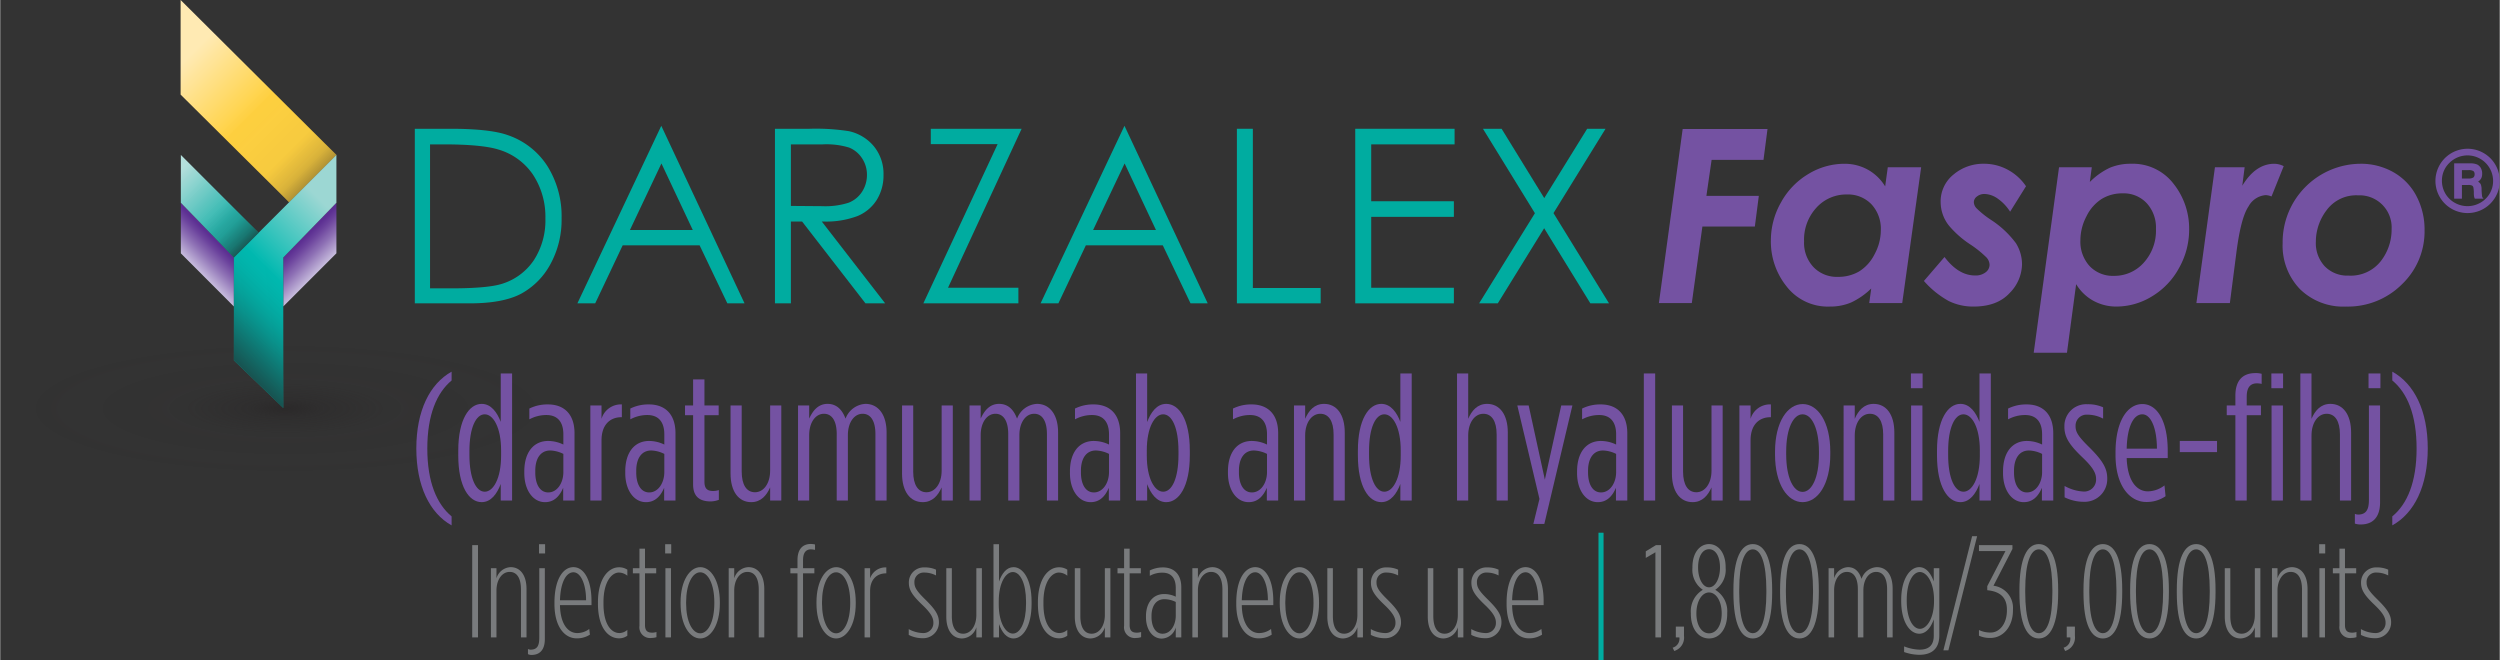 <svg xmlns="http://www.w3.org/2000/svg" xmlns:xlink="http://www.w3.org/1999/xlink" width="6.848in" height="1.808in" viewBox="0 0 493.056 130.202"><rect x="0" y="0" width="493.056" height="130.202" fill="#333333" stroke="none"/><defs><style>.cls-1{isolation:isolate;}.cls-2{fill:url(#radial-gradient);}.cls-3{fill:url(#linear-gradient);}.cls-4{fill:url(#linear-gradient-2);}.cls-10,.cls-11,.cls-5{mix-blend-mode:multiply;}.cls-11,.cls-5{opacity:0.7;}.cls-5{fill:url(#linear-gradient-3);}.cls-6{fill:url(#linear-gradient-4);}.cls-7{fill:url(#linear-gradient-5);}.cls-8{fill:url(#linear-gradient-6);}.cls-9{fill:url(#linear-gradient-7);}.cls-10{opacity:0.85;fill:url(#linear-gradient-8);}.cls-12{fill:url(#linear-gradient-9);}.cls-13{fill:#7452a2;}.cls-14{fill:#797b7d;}.cls-15{fill:#00aca0;}</style><radialGradient id="radial-gradient" cx="2673.095" cy="-663.187" r="126.922" gradientTransform="translate(-1148.171 158.367) scale(0.44 0.11)" gradientUnits="userSpaceOnUse"><stop offset="0" stop-color="#130c0e"/><stop offset="0" stop-color="#231f20" stop-opacity="0.5"/><stop offset="0.132" stop-color="#231f20" stop-opacity="0.247"/><stop offset="0.362" stop-color="#231f20" stop-opacity="0.053"/><stop offset="1" stop-color="#231f20" stop-opacity="0"/></radialGradient><linearGradient id="linear-gradient" x1="37.321" y1="10.989" x2="59.669" y2="33.336" gradientUnits="userSpaceOnUse"><stop offset="0" stop-color="#ffeab3"/><stop offset="0.533" stop-color="#ffd140"/></linearGradient><linearGradient id="linear-gradient-2" x1="65.398" y1="48.313" x2="67.225" y2="50.14" xlink:href="#linear-gradient"/><linearGradient id="linear-gradient-3" x1="47.619" y1="21.286" x2="73.002" y2="46.67" gradientUnits="userSpaceOnUse"><stop offset="0" stop-color="#231f20" stop-opacity="0"/><stop offset="0.354" stop-color="#231f20" stop-opacity="0.053"/><stop offset="0.481" stop-color="#231f20" stop-opacity="0.247"/><stop offset="0.572" stop-color="#231f20" stop-opacity="0.583"/><stop offset="0.585" stop-color="#231f20" stop-opacity="0.651"/><stop offset="0.647" stop-color="#231f20" stop-opacity="0.784"/><stop offset="0.789" stop-color="#231f20" stop-opacity="0.95"/></linearGradient><linearGradient id="linear-gradient-4" x1="2057.096" y1="57.56" x2="2062.082" y2="52.574" gradientTransform="matrix(-1, 0, 0, 1, 2120.658, -4.841)" gradientUnits="userSpaceOnUse"><stop offset="0" stop-color="#c7bcdd"/><stop offset="0.445" stop-color="#8e71b5"/><stop offset="0.771" stop-color="#6a419c"/><stop offset="0.932" stop-color="#5c2f92"/></linearGradient><linearGradient id="linear-gradient-5" x1="3183.415" y1="57.571" x2="3188.415" y2="52.571" gradientTransform="translate(-3145.058 -4.841)" xlink:href="#linear-gradient-4"/><linearGradient id="linear-gradient-6" x1="70.151" y1="46.433" x2="46.41" y2="70.174" gradientUnits="userSpaceOnUse"><stop offset="0" stop-color="#9cd7d3"/><stop offset="0.509" stop-color="#00b9b0"/></linearGradient><linearGradient id="linear-gradient-7" x1="34.614" y1="34.433" x2="51.435" y2="51.254" gradientUnits="userSpaceOnUse"><stop offset="0" stop-color="#b5e0dd"/><stop offset="0.556" stop-color="#2abcb4"/><stop offset="0.911" stop-color="#00aca0"/></linearGradient><linearGradient id="linear-gradient-8" x1="58.985" y1="57.312" x2="43.317" y2="73.54" gradientUnits="userSpaceOnUse"><stop offset="0" stop-color="#00aca0" stop-opacity="0"/><stop offset="0.548" stop-color="#231f20" stop-opacity="0.4"/><stop offset="1" stop-color="#231f20"/></linearGradient><linearGradient id="linear-gradient-9" x1="33.889" y1="33.251" x2="49.89" y2="49.751" gradientUnits="userSpaceOnUse"><stop offset="0" stop-color="#231f20" stop-opacity="0"/><stop offset="0.526" stop-color="#231f20" stop-opacity="0.053"/><stop offset="0.715" stop-color="#231f20" stop-opacity="0.247"/><stop offset="0.85" stop-color="#231f20" stop-opacity="0.584"/><stop offset="0.916" stop-color="#231f20" stop-opacity="0.85"/></linearGradient></defs><g class="cls-1"><g id="Mark"><path class="cls-2" d="M-21.916,91.786c-4.05-1.937-6.34-4.14-6.34-6.478,0-7.722,24.994-13.982,55.825-13.982s55.825,6.26,55.825,13.982S58.401,99.29,27.569,99.29c-21.498,0-40.157-3.043-49.485-7.504" transform="translate(28.256 -4.841)"/><polygon class="cls-3" points="56.98 39.897 66.312 30.566 35.579 0 35.579 18.661 56.979 39.897 56.98 39.897"/><polygon class="cls-4" points="66.312 49.226 66.312 49.226 66.312 49.226 66.312 49.226"/><polygon class="cls-5" points="66.312 30.567 66.312 30.565 35.579 0 35.579 18.661 56.98 39.897 66.312 30.567"/><polygon class="cls-6" points="55.835 50.786 55.826 60.455 66.312 49.968 66.312 39.997 55.835 50.786"/><polygon class="cls-7" points="46.088 50.788 46.087 60.46 35.626 49.973 35.626 39.999 46.088 50.788"/><polygon class="cls-8" points="46.088 50.788 46.088 71.087 55.825 80.467 55.825 60.458 55.835 50.788 66.312 39.999 66.312 30.566 46.088 50.788"/><polygon class="cls-9" points="50.969 45.907 35.626 30.564 35.626 39.999 46.088 50.788 50.969 45.907"/><polygon class="cls-10" points="46.088 50.788 46.088 71.087 55.825 80.467 55.825 60.458 55.835 50.788 66.312 39.999 66.312 30.566 46.088 50.788"/><g class="cls-11"><polygon class="cls-12" points="50.969 45.907 35.626 30.564 35.626 39.999 46.088 50.788 50.969 45.907"/></g></g><g id="Type_Lock_Up" data-name="Type Lock Up"><path class="cls-13" d="M53.82,93.316c0-7.421,2.628-12.747,6.96-15.161v1.739c-2.912,2.415-4.794,6.782-4.794,13.422s1.882,10.972,4.794,13.387v1.775C56.448,106.063,53.82,100.701,53.82,93.316Z" transform="translate(28.256 -4.841)"/><path class="cls-13" d="M62.092,94.665v-.924c0-6.178,2.166-9.231,4.616-9.231,1.882,0,3.054,1.704,3.764,3.551V78.509h2.237v25.068H70.472v-3.267c-.71,1.882-1.882,3.586-3.764,3.586C64.258,103.897,62.092,100.914,62.092,94.665ZM70.543,94.7v-.994c0-4.58-1.562-7.137-3.231-7.137-1.704,0-3.018,2.592-3.018,7.243v.781c0,4.651,1.313,7.243,3.018,7.243C68.981,101.837,70.543,99.281,70.543,94.7Z" transform="translate(28.256 -4.841)"/><path class="cls-13" d="M75.12,98.18v-.354c0-3.693,1.775-6.001,4.723-6.001a6.968,6.968,0,0,1,2.982.71V90.511c0-2.415-1.137-3.8-3.338-3.8a6.995,6.995,0,0,0-3.373.853V85.433a8.046,8.046,0,0,1,3.657-.816c3.267,0,5.255,1.988,5.255,5.682v13.279H82.789v-2.521c-.745,1.775-1.882,2.841-3.586,2.841C76.824,103.897,75.12,101.518,75.12,98.18Zm7.705-.213V94.381a6.111,6.111,0,0,0-2.592-.675c-1.918,0-2.947,1.598-2.947,3.977v.355c0,2.344.923,3.941,2.557,3.941C81.618,101.98,82.825,100.098,82.825,97.967Z" transform="translate(28.256 -4.841)"/><path class="cls-13" d="M88.148,84.829H90.35v2.628a3.992,3.992,0,0,1,4.013-2.841v2.522h-.071c-2.236,0-3.941,1.455-3.941,4.58v11.859H88.148Z" transform="translate(28.256 -4.841)"/><path class="cls-13" d="M95.035,98.18v-.354c0-3.693,1.775-6.001,4.723-6.001a6.963,6.963,0,0,1,2.982.71V90.511c0-2.415-1.136-3.8-3.337-3.8a7.001,7.001,0,0,0-3.374.853V85.433a8.048,8.048,0,0,1,3.657-.816c3.268,0,5.256,1.988,5.256,5.682v13.279h-2.237v-2.521c-.746,1.775-1.882,2.841-3.586,2.841C96.74,103.897,95.035,101.518,95.035,98.18Zm7.705-.213V94.381a6.111,6.111,0,0,0-2.592-.675c-1.917,0-2.947,1.598-2.947,3.977v.355c0,2.344.924,3.941,2.557,3.941C101.533,101.98,102.74,100.098,102.74,97.967Z" transform="translate(28.256 -4.841)"/><path class="cls-13" d="M108.419,100.417v-13.67h-1.598v-1.918h1.598V79.681h2.237v5.148h2.805v1.918h-2.805V99.885c0,1.42.639,1.81,1.739,1.81a3.964,3.964,0,0,0,1.101-.178v1.918a4.757,4.757,0,0,1-1.598.319C109.875,103.755,108.419,102.939,108.419,100.417Z" transform="translate(28.256 -4.841)"/><path class="cls-13" d="M115.803,98.251V84.829h2.201V97.861c0,2.628.959,4.083,2.628,4.083s2.982-1.704,2.982-4.261V84.829h2.201v18.748h-2.201v-2.592c-.675,1.526-1.775,2.911-3.728,2.911C117.4,103.897,115.803,101.802,115.803,98.251Z" transform="translate(28.256 -4.841)"/><path class="cls-13" d="M129.115,84.829h2.201V87.421c.71-1.562,1.775-2.911,3.622-2.911,1.917,0,2.947,1.313,3.551,2.911a4.447,4.447,0,0,1,3.941-2.911c2.379,0,4.154,1.953,4.154,5.646v13.422h-2.201V90.475c0-2.627-.959-4.012-2.522-4.012-1.634,0-2.911,1.669-2.911,4.226v12.889h-2.202V90.475c0-2.627-.958-4.012-2.52-4.012-1.634,0-2.912,1.669-2.912,4.226v12.889h-2.201Z" transform="translate(28.256 -4.841)"/><path class="cls-13" d="M149.634,98.251V84.829h2.201V97.861c0,2.628.959,4.083,2.628,4.083s2.982-1.704,2.982-4.261V84.829h2.201v18.748h-2.201v-2.592c-.675,1.526-1.775,2.911-3.728,2.911C151.232,103.897,149.634,101.802,149.634,98.251Z" transform="translate(28.256 -4.841)"/><path class="cls-13" d="M162.946,84.829h2.201V87.421c.71-1.562,1.775-2.911,3.622-2.911,1.917,0,2.947,1.313,3.551,2.911a4.447,4.447,0,0,1,3.941-2.911c2.379,0,4.154,1.953,4.154,5.646v13.422h-2.201V90.475c0-2.627-.959-4.012-2.522-4.012-1.634,0-2.911,1.669-2.911,4.226v12.889H170.58V90.475c0-2.627-.958-4.012-2.521-4.012-1.634,0-2.912,1.669-2.912,4.226v12.889h-2.201Z" transform="translate(28.256 -4.841)"/><path class="cls-13" d="M182.755,98.18v-.354c0-3.693,1.775-6.001,4.723-6.001a6.967,6.967,0,0,1,2.982.71V90.511c0-2.415-1.137-3.8-3.338-3.8a6.995,6.995,0,0,0-3.373.853V85.433a8.045,8.045,0,0,1,3.657-.816c3.267,0,5.255,1.988,5.255,5.682v13.279h-2.237v-2.521c-.745,1.775-1.882,2.841-3.586,2.841C184.459,103.897,182.755,101.518,182.755,98.18Zm7.705-.213V94.381a6.111,6.111,0,0,0-2.592-.675c-1.918,0-2.947,1.598-2.947,3.977v.355c0,2.344.923,3.941,2.557,3.941C189.253,101.98,190.46,100.098,190.46,97.967Z" transform="translate(28.256 -4.841)"/><path class="cls-13" d="M197.984,100.346v3.231h-2.201V78.509h2.201v9.587c.71-1.882,1.882-3.586,3.764-3.586,2.486,0,4.651,2.982,4.651,9.231v.924c0,6.178-2.165,9.232-4.651,9.232C199.866,103.897,198.694,102.192,197.984,100.346Zm6.179-5.752v-.781c0-4.651-1.313-7.243-3.019-7.243-1.669,0-3.231,2.557-3.231,7.137V94.7c0,4.581,1.562,7.137,3.231,7.137C202.85,101.837,204.163,99.245,204.163,94.594Z" transform="translate(28.256 -4.841)"/><path class="cls-13" d="M213.923,98.18v-.354c0-3.693,1.775-6.001,4.723-6.001a6.967,6.967,0,0,1,2.982.71V90.511c0-2.415-1.137-3.8-3.338-3.8a6.995,6.995,0,0,0-3.373.853V85.433a8.045,8.045,0,0,1,3.657-.816c3.267,0,5.255,1.988,5.255,5.682v13.279h-2.237v-2.521c-.745,1.775-1.882,2.841-3.586,2.841C215.627,103.897,213.923,101.518,213.923,98.18Zm7.705-.213V94.381a6.111,6.111,0,0,0-2.592-.675c-1.918,0-2.947,1.598-2.947,3.977v.355c0,2.344.923,3.941,2.557,3.941C220.421,101.98,221.628,100.098,221.628,97.967Z" transform="translate(28.256 -4.841)"/><path class="cls-13" d="M226.95,84.829h2.202v2.628c.675-1.562,1.775-2.947,3.728-2.947,2.485,0,4.083,2.095,4.083,5.646v13.422h-2.201V90.546c0-2.627-.959-4.083-2.628-4.083s-2.982,1.704-2.982,4.296v12.818H226.95Z" transform="translate(28.256 -4.841)"/><path class="cls-13" d="M239.553,94.665v-.924c0-6.178,2.166-9.231,4.616-9.231,1.882,0,3.054,1.704,3.764,3.551V78.509H250.17v25.068h-2.237v-3.267c-.71,1.882-1.882,3.586-3.764,3.586C241.719,103.897,239.553,100.914,239.553,94.665Zm8.451.035v-.994c0-4.58-1.562-7.137-3.232-7.137-1.704,0-3.018,2.592-3.018,7.243v.781c0,4.651,1.313,7.243,3.018,7.243C246.441,101.837,248.004,99.281,248.004,94.7Z" transform="translate(28.256 -4.841)"/><path class="cls-13" d="M259.112,78.509h2.202v8.948c.675-1.562,1.775-2.947,3.728-2.947,2.485,0,4.083,2.095,4.083,5.646v13.422h-2.201V90.546c0-2.627-.959-4.083-2.628-4.083s-2.982,1.704-2.982,4.296v12.818h-2.202Z" transform="translate(28.256 -4.841)"/><path class="cls-13" d="M275.372,103.258,271.005,84.829h2.237l3.195,14.629,3.231-14.629H281.87l-5.539,23.364h-2.166Z" transform="translate(28.256 -4.841)"/><path class="cls-13" d="M282.791,98.18v-.354c0-3.693,1.775-6.001,4.723-6.001a6.968,6.968,0,0,1,2.982.71V90.511c0-2.415-1.137-3.8-3.338-3.8a6.995,6.995,0,0,0-3.373.853V85.433a8.046,8.046,0,0,1,3.657-.816c3.267,0,5.255,1.988,5.255,5.682v13.279H290.46v-2.521c-.745,1.775-1.882,2.841-3.586,2.841C284.495,103.897,282.791,101.518,282.791,98.18Zm7.705-.213V94.381a6.111,6.111,0,0,0-2.592-.675c-1.918,0-2.947,1.598-2.947,3.977v.355c0,2.344.923,3.941,2.557,3.941C289.289,101.98,290.496,100.098,290.496,97.967Z" transform="translate(28.256 -4.841)"/><path class="cls-13" d="M295.961,78.509h2.237v25.068H295.961Z" transform="translate(28.256 -4.841)"/><path class="cls-13" d="M301.499,98.251V84.829H303.7V97.861c0,2.628.959,4.083,2.628,4.083s2.982-1.704,2.982-4.261V84.829h2.201v18.748h-2.201v-2.592c-.675,1.526-1.775,2.911-3.728,2.911C303.097,103.897,301.499,101.802,301.499,98.251Z" transform="translate(28.256 -4.841)"/><path class="cls-13" d="M314.812,84.829h2.201v2.628a3.992,3.992,0,0,1,4.013-2.841v2.522h-.071c-2.236,0-3.941,1.455-3.941,4.58v11.859h-2.201Z" transform="translate(28.256 -4.841)"/><path class="cls-13" d="M321.84,94.487v-.532c0-5.93,2.485-9.41,5.468-9.41,2.947,0,5.433,3.48,5.433,9.41v.532c0,5.93-2.485,9.409-5.468,9.409C324.325,103.897,321.84,100.417,321.84,94.487Zm8.664,0V93.919c0-4.58-1.421-7.35-3.232-7.35s-3.231,2.77-3.231,7.35v.568c0,4.58,1.421,7.386,3.231,7.386S330.504,99.067,330.504,94.487Z" transform="translate(28.256 -4.841)"/><path class="cls-13" d="M335.365,84.829h2.201v2.628c.675-1.562,1.775-2.947,3.728-2.947,2.485,0,4.083,2.095,4.083,5.646v13.422h-2.201V90.546c0-2.627-.959-4.083-2.628-4.083s-2.982,1.704-2.982,4.296v12.818h-2.201Z" transform="translate(28.256 -4.841)"/><path class="cls-13" d="M348.643,78.509h2.309V81.421h-2.309Zm.036,6.32h2.236v18.748h-2.236Z" transform="translate(28.256 -4.841)"/><path class="cls-13" d="M353.79,94.665v-.924c0-6.178,2.166-9.231,4.616-9.231,1.882,0,3.054,1.704,3.764,3.551V78.509h2.237v25.068H362.17v-3.267c-.71,1.882-1.882,3.586-3.764,3.586C355.956,103.897,353.79,100.914,353.79,94.665Zm8.451.035v-.994c0-4.58-1.562-7.137-3.232-7.137-1.704,0-3.018,2.592-3.018,7.243v.781c0,4.651,1.313,7.243,3.018,7.243C360.679,101.837,362.241,99.281,362.241,94.7Z" transform="translate(28.256 -4.841)"/><path class="cls-13" d="M366.818,98.18v-.354c0-3.693,1.775-6.001,4.722-6.001a6.972,6.972,0,0,1,2.983.71V90.511c0-2.415-1.137-3.8-3.338-3.8a6.995,6.995,0,0,0-3.373.853V85.433a8.042,8.042,0,0,1,3.657-.816c3.267,0,5.255,1.988,5.255,5.682v13.279h-2.237v-2.521c-.745,1.775-1.882,2.841-3.586,2.841C368.522,103.897,366.818,101.518,366.818,98.18Zm7.705-.213V94.381a6.119,6.119,0,0,0-2.593-.675c-1.917,0-2.946,1.598-2.946,3.977v.355c0,2.344.923,3.941,2.556,3.941C373.315,101.98,374.524,100.098,374.524,97.967Z" transform="translate(28.256 -4.841)"/><path class="cls-13" d="M378.959,102.939v-2.237a8.515,8.515,0,0,0,3.728,1.101,2.348,2.348,0,0,0,2.485-2.414v-.071c0-1.172-.639-2.308-2.734-4.297-2.521-2.414-3.515-3.94-3.515-5.965v-.071a4.285,4.285,0,0,1,4.545-4.402,7.277,7.277,0,0,1,3.089.604V87.421a6.542,6.542,0,0,0-3.089-.78,2.172,2.172,0,0,0-2.344,2.236v.071c0,1.172.604,2.06,2.77,4.189,2.522,2.522,3.479,4.048,3.479,6.072v.071a4.466,4.466,0,0,1-4.651,4.545A8.515,8.515,0,0,1,378.959,102.939Z" transform="translate(28.256 -4.841)"/><path class="cls-13" d="M389.006,94.594v-.497c0-6.356,2.45-9.552,5.291-9.552,2.911,0,5.007,3.303,5.007,9.232v1.42h-8.096c.142,4.474,1.952,6.569,4.189,6.569a5.502,5.502,0,0,0,3.267-1.172l.213,2.13a6.513,6.513,0,0,1-3.799,1.137C391.847,103.861,389.006,100.736,389.006,94.594Zm8.167-1.243c0-4.012-1.172-6.781-2.876-6.781-1.669,0-2.982,2.236-3.089,6.781Z" transform="translate(28.256 -4.841)"/><path class="cls-13" d="M401.68,91.824H409.03v2.201H401.68Z" transform="translate(28.256 -4.841)"/><path class="cls-13" d="M412.651,86.747h-1.705v-1.918h1.705V82.876c0-2.946,1.42-4.438,3.941-4.438a4.429,4.429,0,0,1,1.242.142v1.988a4.314,4.314,0,0,0-.923-.106c-1.313,0-2.024.816-2.024,2.628v1.739h2.806v1.918h-2.806v16.83h-2.236Z" transform="translate(28.256 -4.841)"/><path class="cls-13" d="M419.749,78.509h2.309V81.421h-2.309Zm.036,6.32h2.236v18.748h-2.236Z" transform="translate(28.256 -4.841)"/><path class="cls-13" d="M425.464,78.509h2.202v8.948c.674-1.562,1.774-2.947,3.728-2.947,2.485,0,4.084,2.095,4.084,5.646v13.422h-2.202V90.546c0-2.627-.958-4.083-2.627-4.083s-2.982,1.704-2.982,4.296v12.818h-2.202Z" transform="translate(28.256 -4.841)"/><path class="cls-13" d="M436.22,108.122v-1.917a1.884,1.884,0,0,0,.639.142c1.705,0,2.131-1.172,2.131-2.876V84.829h2.201v19.139c0,2.379-.994,4.332-3.835,4.332A3.312,3.312,0,0,1,436.22,108.122Zm2.698-29.613h2.344V81.421H438.918Z" transform="translate(28.256 -4.841)"/><path class="cls-13" d="M443.603,106.702c2.947-2.415,4.794-6.747,4.794-13.387s-1.847-11.007-4.794-13.422V78.154c4.368,2.414,6.995,7.74,6.995,15.161,0,7.386-2.627,12.747-6.995,15.162Z" transform="translate(28.256 -4.841)"/><path class="cls-14" d="M64.843,112.376h1.145v18.201H64.843Z" transform="translate(28.256 -4.841)"/><path class="cls-14" d="M68.535,116.927H69.627v2.002a3.047,3.047,0,0,1,2.809-2.21c1.846,0,3.12,1.534,3.12,4.316v9.542H74.463v-9.438c0-2.262-.806-3.484-2.235-3.484-1.456,0-2.601,1.482-2.601,3.692v9.23H68.535Z" transform="translate(28.256 -4.841)"/><path class="cls-14" d="M75.841,133.879v-1.014a1.27,1.27,0,0,0,.519.13c1.482,0,1.716-1.04,1.716-2.444v-13.624H79.169v14.015c0,1.508-.546,3.094-2.652,3.094A1.615,1.615,0,0,1,75.841,133.879Zm2.184-21.685h1.196v1.82H78.025Z" transform="translate(28.256 -4.841)"/><path class="cls-14" d="M81.067,123.999v-.234c0-4.732,1.742-7.046,3.744-7.046,2.028,0,3.562,2.418,3.562,6.683v.806H82.158c.053,3.692,1.56,5.512,3.406,5.512a3.877,3.877,0,0,0,2.366-.806l.13,1.118a4.653,4.653,0,0,1-2.651.728C83.121,130.759,81.067,128.524,81.067,123.999Zm6.24-.754c0-3.147-1.04-5.513-2.496-5.513-1.404,0-2.548,1.899-2.652,5.513Z" transform="translate(28.256 -4.841)"/><path class="cls-14" d="M89.647,123.921v-.26c0-4.732,2.08-6.916,4.16-6.916a2.975,2.975,0,0,1,1.638.468v1.196a2.674,2.674,0,0,0-1.664-.625c-1.404,0-3.042,1.795-3.042,5.824v.364c0,4.108,1.586,5.746,3.146,5.746a2.419,2.419,0,0,0,1.56-.624v1.145a2.739,2.739,0,0,1-1.638.52C91.674,130.759,89.647,128.679,89.647,123.921Z" transform="translate(28.256 -4.841)"/><path class="cls-14" d="M97.836,128.289V117.941h-1.3v-1.014h1.3v-3.849h1.092v3.849h2.21v1.014h-2.21v10.192c0,1.196.546,1.509,1.43,1.509a2.78,2.78,0,0,0,.832-.131v1.015a2.836,2.836,0,0,1-.935.155A2.116,2.116,0,0,1,97.836,128.289Z" transform="translate(28.256 -4.841)"/><path class="cls-14" d="M102.905,112.194h1.196v1.82h-1.196Zm.053,4.732H104.05v13.65h-1.092Z" transform="translate(28.256 -4.841)"/><path class="cls-14" d="M105.947,123.869v-.234c0-4.29,1.846-6.916,3.9-6.916s3.849,2.626,3.849,6.916v.234c0,4.29-1.82,6.916-3.874,6.916S105.947,128.159,105.947,123.869Zm6.656,0v-.234c0-3.588-1.248-5.902-2.782-5.902s-2.782,2.314-2.782,5.902v.234c0,3.588,1.248,5.902,2.782,5.902S112.604,127.457,112.604,123.869Z" transform="translate(28.256 -4.841)"/><path class="cls-14" d="M115.438,116.927h1.092v2.002a3.047,3.047,0,0,1,2.809-2.21c1.846,0,3.12,1.534,3.12,4.316v9.542h-1.093v-9.438c0-2.262-.806-3.484-2.235-3.484-1.456,0-2.601,1.482-2.601,3.692v9.23h-1.092Z" transform="translate(28.256 -4.841)"/><path class="cls-14" d="M129.009,117.941h-1.403v-1.014h1.403v-1.586c0-2.08.936-3.198,2.652-3.198a4.302,4.302,0,0,1,.807.103v1.066a4.642,4.642,0,0,0-.78-.104c-1.04,0-1.586.677-1.586,2.158v1.561h2.235v1.014h-2.235v12.637h-1.093Z" transform="translate(28.256 -4.841)"/><path class="cls-14" d="M132.753,123.869v-.234c0-4.29,1.847-6.916,3.9-6.916s3.848,2.626,3.848,6.916v.234c0,4.29-1.819,6.916-3.874,6.916S132.753,128.159,132.753,123.869Zm6.656,0v-.234c0-3.588-1.248-5.902-2.782-5.902s-2.782,2.314-2.782,5.902v.234c0,3.588,1.248,5.902,2.782,5.902S139.409,127.457,139.409,123.869Z" transform="translate(28.256 -4.841)"/><path class="cls-14" d="M142.243,116.927h1.092v2.002a3.189,3.189,0,0,1,3.198-2.158v1.17h-.052c-1.717,0-3.147,1.092-3.147,3.484v9.152h-1.092Z" transform="translate(28.256 -4.841)"/><path class="cls-14" d="M150.953,130.083V128.94a6.108,6.108,0,0,0,2.782.779,1.965,1.965,0,0,0,2.08-2.027v-.053c0-.962-.546-1.924-2.158-3.458-2.028-1.924-2.679-2.99-2.679-4.368v-.052a2.948,2.948,0,0,1,3.095-2.99,5.237,5.237,0,0,1,2.262.442v1.143a4.996,4.996,0,0,0-2.313-.572,1.836,1.836,0,0,0-1.95,1.925v.052c0,.988.519,1.742,2.158,3.354,1.924,1.897,2.678,3.016,2.678,4.472v.052a3.096,3.096,0,0,1-3.225,3.095A5.955,5.955,0,0,1,150.953,130.083Z" transform="translate(28.256 -4.841)"/><path class="cls-14" d="M158.363,126.469v-9.542h1.092v9.438c0,2.262.806,3.483,2.236,3.483,1.456,0,2.6-1.481,2.6-3.691v-9.23h1.093v13.65h-1.093v-2.002a3.048,3.048,0,0,1-2.808,2.21C159.637,130.785,158.363,129.251,158.363,126.469Z" transform="translate(28.256 -4.841)"/><path class="cls-14" d="M168.763,127.951v2.626H167.671V112.194h1.092v7.358c.546-1.56,1.482-2.834,2.86-2.834,1.872,0,3.562,2.392,3.562,6.786v.494c0,4.342-1.689,6.786-3.562,6.786C170.245,130.785,169.309,129.511,168.763,127.951Zm5.33-3.978v-.442c0-3.744-1.196-5.85-2.6-5.85-1.378,0-2.782,2.08-2.782,5.746v.65c0,3.666,1.404,5.746,2.782,5.746C172.897,129.823,174.093,127.717,174.093,123.973Z" transform="translate(28.256 -4.841)"/><path class="cls-14" d="M176.433,123.921v-.26c0-4.732,2.08-6.916,4.16-6.916a2.981,2.981,0,0,1,1.639.468v1.196a2.678,2.678,0,0,0-1.664-.625c-1.404,0-3.043,1.795-3.043,5.824v.364c0,4.108,1.587,5.746,3.147,5.746a2.421,2.421,0,0,0,1.56-.624v1.145a2.741,2.741,0,0,1-1.639.52C178.461,130.759,176.433,128.679,176.433,123.921Z" transform="translate(28.256 -4.841)"/><path class="cls-14" d="M183.712,126.469v-9.542h1.093v9.438c0,2.262.806,3.483,2.235,3.483,1.456,0,2.601-1.481,2.601-3.691v-9.23h1.092v13.65h-1.092v-2.002a3.048,3.048,0,0,1-2.809,2.21C184.986,130.785,183.712,129.251,183.712,126.469Z" transform="translate(28.256 -4.841)"/><path class="cls-14" d="M193.437,128.289V117.941h-1.3v-1.014h1.3v-3.849h1.092v3.849h2.21v1.014h-2.21v10.192c0,1.196.546,1.509,1.43,1.509a2.78,2.78,0,0,0,.832-.131v1.015a2.836,2.836,0,0,1-.935.155A2.116,2.116,0,0,1,193.437,128.289Z" transform="translate(28.256 -4.841)"/><path class="cls-14" d="M197.752,126.599v-.208c0-2.522,1.3-4.368,3.588-4.368a5.306,5.306,0,0,1,2.288.52v-1.716c0-1.898-.858-3.017-2.601-3.017a4.913,4.913,0,0,0-2.522.624v-1.066a5.875,5.875,0,0,1,2.574-.598c2.235,0,3.64,1.378,3.64,3.926v9.881H203.628v-1.976a2.98,2.98,0,0,1-2.756,2.211C199.025,130.812,197.752,129.017,197.752,126.599Zm5.876-.285v-2.73a5.159,5.159,0,0,0-2.236-.546c-1.69,0-2.548,1.403-2.548,3.302v.208c0,1.847.754,3.302,2.184,3.302C202.64,129.849,203.628,128.107,203.628,126.314Z" transform="translate(28.256 -4.841)"/><path class="cls-14" d="M206.903,116.927h1.093v2.002a3.047,3.047,0,0,1,2.808-2.21c1.846,0,3.12,1.534,3.12,4.316v9.542h-1.092v-9.438c0-2.262-.807-3.484-2.236-3.484-1.456,0-2.6,1.482-2.6,3.692v9.23h-1.093Z" transform="translate(28.256 -4.841)"/><path class="cls-14" d="M215.562,123.999v-.234c0-4.732,1.742-7.046,3.744-7.046,2.028,0,3.562,2.418,3.562,6.683v.806h-6.215c.053,3.692,1.56,5.512,3.406,5.512a3.877,3.877,0,0,0,2.366-.806l.13,1.118a4.653,4.653,0,0,1-2.651.728C217.616,130.759,215.562,128.524,215.562,123.999Zm6.24-.754c0-3.147-1.04-5.513-2.496-5.513-1.404,0-2.548,1.899-2.652,5.513Z" transform="translate(28.256 -4.841)"/><path class="cls-14" d="M224.142,123.869v-.234c0-4.29,1.846-6.916,3.899-6.916s3.849,2.626,3.849,6.916v.234c0,4.29-1.82,6.916-3.874,6.916S224.142,128.159,224.142,123.869Zm6.656,0v-.234c0-3.588-1.248-5.902-2.782-5.902s-2.782,2.314-2.782,5.902v.234c0,3.588,1.248,5.902,2.782,5.902S230.798,127.457,230.798,123.869Z" transform="translate(28.256 -4.841)"/><path class="cls-14" d="M233.527,126.469v-9.542H234.62v9.438c0,2.262.806,3.483,2.235,3.483,1.456,0,2.601-1.481,2.601-3.691v-9.23h1.092v13.65h-1.092v-2.002a3.048,3.048,0,0,1-2.809,2.21C234.802,130.785,233.527,129.251,233.527,126.469Z" transform="translate(28.256 -4.841)"/><path class="cls-14" d="M242.107,130.083V128.94a6.108,6.108,0,0,0,2.782.779,1.965,1.965,0,0,0,2.08-2.027v-.053c0-.962-.546-1.924-2.158-3.458-2.028-1.924-2.679-2.99-2.679-4.368v-.052a2.948,2.948,0,0,1,3.095-2.99,5.237,5.237,0,0,1,2.262.442v1.143a4.996,4.996,0,0,0-2.313-.572,1.836,1.836,0,0,0-1.95,1.925v.052c0,.988.52,1.742,2.158,3.354,1.924,1.897,2.678,3.016,2.678,4.472v.052a3.096,3.096,0,0,1-3.225,3.095A5.955,5.955,0,0,1,242.107,130.083Z" transform="translate(28.256 -4.841)"/><path class="cls-14" d="M253.339,126.469v-9.542h1.093v9.438c0,2.262.806,3.483,2.235,3.483,1.456,0,2.601-1.481,2.601-3.691v-9.23H260.36v13.65h-1.092v-2.002a3.048,3.048,0,0,1-2.809,2.21C254.613,130.785,253.339,129.251,253.339,126.469Z" transform="translate(28.256 -4.841)"/><path class="cls-14" d="M261.919,130.083V128.94a6.114,6.114,0,0,0,2.782.779,1.964,1.964,0,0,0,2.08-2.027v-.053c0-.962-.546-1.924-2.158-3.458-2.027-1.924-2.678-2.99-2.678-4.368v-.052a2.948,2.948,0,0,1,3.094-2.99,5.244,5.244,0,0,1,2.263.442v1.143a5,5,0,0,0-2.314-.572,1.836,1.836,0,0,0-1.95,1.925v.052c0,.988.52,1.742,2.158,3.354,1.924,1.897,2.678,3.016,2.678,4.472v.052a3.095,3.095,0,0,1-3.224,3.095A5.96,5.96,0,0,1,261.919,130.083Z" transform="translate(28.256 -4.841)"/><path class="cls-14" d="M268.887,123.999v-.234c0-4.732,1.742-7.046,3.744-7.046,2.028,0,3.562,2.418,3.562,6.683v.806h-6.215c.053,3.692,1.56,5.512,3.406,5.512a3.877,3.877,0,0,0,2.366-.806l.13,1.118a4.653,4.653,0,0,1-2.651.728C270.942,130.759,268.887,128.524,268.887,123.999Zm6.24-.754c0-3.147-1.04-5.513-2.496-5.513-1.404,0-2.548,1.899-2.652,5.513Z" transform="translate(28.256 -4.841)"/><path class="cls-14" d="M298.241,113.78l-1.898,1.118v-1.3l2.002-1.223H299.36v18.201h-1.118Z" transform="translate(28.256 -4.841)"/><path class="cls-14" d="M301.647,132.606a1.841,1.841,0,0,0,1.326-2.028h-.702v-2.132h1.611v1.846a2.755,2.755,0,0,1-1.924,2.964Z" transform="translate(28.256 -4.841)"/><path class="cls-14" d="M305.235,125.949v-.183a4.901,4.901,0,0,1,2.366-4.576,4.733,4.733,0,0,1-2.055-4.315v-.156c0-2.912,1.509-4.55,3.276-4.55s3.276,1.638,3.276,4.55v.156a4.733,4.733,0,0,1-2.054,4.315,4.9,4.9,0,0,1,2.365,4.576v.183c0,2.86-1.456,4.836-3.588,4.836S305.235,128.81,305.235,125.949Zm6.084-.052v-.078c0-2.366-1.092-4.108-2.496-4.108s-2.496,1.742-2.496,4.108v.078c0,2.21.988,3.874,2.496,3.874S311.318,128.107,311.318,125.898Zm-.338-9.049v-.103c0-2.133-.858-3.562-2.158-3.562s-2.158,1.43-2.158,3.562v.103c0,1.977.858,3.848,2.158,3.848S310.981,118.825,310.981,116.849Z" transform="translate(28.256 -4.841)"/><path class="cls-14" d="M313.632,121.711v-.416c0-6.448,1.561-9.126,3.822-9.126s3.822,2.626,3.822,9.074v.416c0,6.448-1.56,9.126-3.822,9.126S313.632,128.159,313.632,121.711Zm6.5,0v-.416c0-5.434-1.065-8.087-2.678-8.087s-2.678,2.601-2.678,8.035v.416c0,5.434,1.065,8.086,2.678,8.086S320.132,127.146,320.132,121.711Z" transform="translate(28.256 -4.841)"/><path class="cls-14" d="M322.836,121.711v-.416c0-6.448,1.561-9.126,3.822-9.126s3.822,2.626,3.822,9.074v.416c0,6.448-1.56,9.126-3.822,9.126S322.836,128.159,322.836,121.711Zm6.5,0v-.416c0-5.434-1.065-8.087-2.678-8.087s-2.678,2.601-2.678,8.035v.416c0,5.434,1.065,8.086,2.678,8.086S329.336,127.146,329.336,121.711Z" transform="translate(28.256 -4.841)"/><path class="cls-14" d="M332.403,116.927h1.093v2.002a3.003,3.003,0,0,1,2.73-2.21c1.482,0,2.263,1.04,2.679,2.313a3.333,3.333,0,0,1,3.016-2.313c1.872,0,3.12,1.482,3.12,4.264v9.595h-1.092v-9.49c0-2.262-.807-3.433-2.158-3.433-1.404,0-2.522,1.431-2.522,3.641v9.282h-1.092v-9.49c0-2.262-.806-3.433-2.158-3.433-1.404,0-2.522,1.431-2.522,3.641v9.282h-1.093Z" transform="translate(28.256 -4.841)"/><path class="cls-14" d="M347.302,133.463v-1.118a9.005,9.005,0,0,0,3.042.65c1.847,0,2.809-.884,2.809-2.756v-3.225c-.546,1.561-1.482,2.834-2.86,2.834-1.82,0-3.562-2.262-3.562-6.447v-.234c0-4.135,1.742-6.448,3.562-6.448,1.378,0,2.314,1.274,2.86,2.834v-2.626h1.092v13.261c0,2.6-1.456,3.821-3.952,3.821A9.294,9.294,0,0,1,347.302,133.463Zm5.902-10.062v-.234c0-3.484-1.456-5.486-2.782-5.486-1.353,0-2.601,1.95-2.601,5.512v.183c0,3.562,1.248,5.512,2.601,5.512C351.748,128.887,353.204,126.885,353.204,123.401Z" transform="translate(28.256 -4.841)"/><path class="cls-14" d="M360.718,110.609h.988l-5.669,22.517H355.05Z" transform="translate(28.256 -4.841)"/><path class="cls-14" d="M362.068,130.239v-1.118a5.205,5.205,0,0,0,2.34.494c1.639,0,3.173-1.638,3.173-4.368v-.156c0-2.444-1.404-3.588-3.875-3.822v-.806l3.589-6.916h-5.227v-1.171h6.604v.755l-3.744,7.254a4.394,4.394,0,0,1,3.848,4.654v.182c0,3.354-2.054,5.46-4.42,5.46A5.243,5.243,0,0,1,362.068,130.239Z" transform="translate(28.256 -4.841)"/><path class="cls-14" d="M370.05,121.711v-.416c0-6.448,1.56-9.126,3.822-9.126s3.822,2.626,3.822,9.074v.416c0,6.448-1.56,9.126-3.822,9.126S370.05,128.159,370.05,121.711Zm6.501,0v-.416c0-5.434-1.066-8.087-2.679-8.087s-2.678,2.601-2.678,8.035v.416c0,5.434,1.066,8.086,2.678,8.086S376.551,127.146,376.551,121.711Z" transform="translate(28.256 -4.841)"/><path class="cls-14" d="M378.761,132.606a1.839,1.839,0,0,0,1.325-2.028h-.702v-2.132h1.612v1.846a2.756,2.756,0,0,1-1.924,2.964Z" transform="translate(28.256 -4.841)"/><path class="cls-14" d="M382.686,121.711v-.416c0-6.448,1.561-9.126,3.822-9.126s3.822,2.626,3.822,9.074v.416c0,6.448-1.56,9.126-3.822,9.126S382.686,128.159,382.686,121.711Zm6.501,0v-.416c0-5.434-1.066-8.087-2.679-8.087s-2.678,2.601-2.678,8.035v.416c0,5.434,1.065,8.086,2.678,8.086S389.187,127.146,389.187,121.711Z" transform="translate(28.256 -4.841)"/><path class="cls-14" d="M391.889,121.711v-.416c0-6.448,1.56-9.126,3.822-9.126s3.822,2.626,3.822,9.074v.416c0,6.448-1.56,9.126-3.822,9.126S391.889,128.159,391.889,121.711Zm6.501,0v-.416c0-5.434-1.066-8.087-2.679-8.087s-2.678,2.601-2.678,8.035v.416c0,5.434,1.065,8.086,2.678,8.086S398.39,127.146,398.39,121.711Z" transform="translate(28.256 -4.841)"/><path class="cls-14" d="M401.093,121.711v-.416c0-6.448,1.56-9.126,3.822-9.126s3.822,2.626,3.822,9.074v.416c0,6.448-1.56,9.126-3.822,9.126S401.093,128.159,401.093,121.711Zm6.501,0v-.416c0-5.434-1.066-8.087-2.679-8.087s-2.678,2.601-2.678,8.035v.416c0,5.434,1.066,8.086,2.678,8.086S407.594,127.146,407.594,121.711Z" transform="translate(28.256 -4.841)"/><path class="cls-14" d="M410.558,126.469v-9.542H411.65v9.438c0,2.262.806,3.483,2.236,3.483,1.456,0,2.6-1.481,2.6-3.691v-9.23h1.092v13.65h-1.092v-2.002a3.048,3.048,0,0,1-2.808,2.21C411.831,130.785,410.558,129.251,410.558,126.469Z" transform="translate(28.256 -4.841)"/><path class="cls-14" d="M419.865,116.927h1.092v2.002a3.049,3.049,0,0,1,2.809-2.21c1.846,0,3.12,1.534,3.12,4.316v9.542H425.794v-9.438c0-2.262-.807-3.484-2.236-3.484-1.456,0-2.601,1.482-2.601,3.692v9.23h-1.092Z" transform="translate(28.256 -4.841)"/><path class="cls-14" d="M429.174,112.194h1.195v1.82h-1.195Zm.052,4.732h1.092v13.65h-1.092Z" transform="translate(28.256 -4.841)"/><path class="cls-14" d="M433.177,128.289V117.941h-1.3v-1.014h1.3v-3.849h1.092v3.849h2.211v1.014h-2.211v10.192c0,1.196.547,1.509,1.431,1.509a2.785,2.785,0,0,0,.832-.131v1.015a2.847,2.847,0,0,1-.936.155A2.117,2.117,0,0,1,433.177,128.289Z" transform="translate(28.256 -4.841)"/><path class="cls-14" d="M437.415,130.083V128.94a6.108,6.108,0,0,0,2.781.779,1.964,1.964,0,0,0,2.08-2.027v-.053c0-.962-.546-1.924-2.157-3.458-2.028-1.924-2.679-2.99-2.679-4.368v-.052a2.948,2.948,0,0,1,3.095-2.99,5.24,5.24,0,0,1,2.262.442v1.143a4.997,4.997,0,0,0-2.314-.572,1.836,1.836,0,0,0-1.95,1.925v.052c0,.988.52,1.742,2.158,3.354,1.925,1.897,2.679,3.016,2.679,4.472v.052a3.096,3.096,0,0,1-3.225,3.095A5.955,5.955,0,0,1,437.415,130.083Z" transform="translate(28.256 -4.841)"/><path class="cls-15" d="M71.831,31.487c-2.32-.825-6.11-1.244-11.266-1.244H53.521V64.68H64.417c4.287,0,7.66-.63,10.027-1.872a14.365,14.365,0,0,0,5.794-5.797A18.195,18.195,0,0,0,82.475,47.9,18.593,18.593,0,0,0,79.653,37.567,15.034,15.034,0,0,0,71.831,31.487ZM77.007,56.16a11.735,11.735,0,0,1-6.253,4.657c-1.868.601-5.249.906-10.047.906H56.526V33.32h2.621c4.987,0,8.62.336,10.8.999a12.472,12.472,0,0,1,6.87,4.952,15.101,15.101,0,0,1,2.463,8.687A14.356,14.356,0,0,1,77.007,56.16Z" transform="translate(28.256 -4.841)"/><path class="cls-15" d="M102.142,29.657,85.591,64.68h3.514l5.416-11.438h15.182L115.171,64.68h3.393ZM95.955,50.214,102.17,37.083l6.185,13.131Z" transform="translate(28.256 -4.841)"/><path class="cls-15" d="M193.511,29.657,176.959,64.68h3.514l5.416-11.438h15.182L206.539,64.68h3.393Zm-6.188,20.557,6.216-13.131,6.185,13.131Z" transform="translate(28.256 -4.841)"/><path class="cls-15" d="M134.134,48.54a17.462,17.462,0,0,0,6.788-1.11,8.209,8.209,0,0,0,3.744-3.19,9.161,9.161,0,0,0,1.311-4.907,8.555,8.555,0,0,0-1.9-5.633,8.828,8.828,0,0,0-4.944-2.986,42.023,42.023,0,0,0-7.81-.469h-6.761V64.68h3.147V48.54h2.208l.049.063L142.419,64.68h3.884l-12.5-16.139Zm-6.425-3.078V33.32h6.294a15.332,15.332,0,0,1,5.173.626,5.465,5.465,0,0,1,2.561,2.106,5.817,5.817,0,0,1,.974,3.269,6.064,6.064,0,0,1-.961,3.338,5.54,5.54,0,0,1-2.681,2.179,15.109,15.109,0,0,1-5.208.673Z" transform="translate(28.256 -4.841)"/><polygon class="cls-15" points="182.094 59.839 200.84 59.839 200.84 56.763 186.957 56.763 187.065 56.531 201.48 25.403 183.561 25.403 183.561 28.431 196.744 28.431 182.094 59.839"/><polygon class="cls-15" points="247.089 25.403 243.942 25.403 243.942 59.839 260.465 59.839 260.465 56.81 247.089 56.81 247.089 25.403"/><polygon class="cls-15" points="270.437 42.777 286.743 42.777 286.743 39.7 270.437 39.7 270.437 28.479 286.885 28.479 286.885 25.403 267.29 25.403 267.29 59.839 286.743 59.839 286.743 56.763 270.437 56.763 270.437 42.777"/><polygon class="cls-15" points="306.394 42.037 306.447 41.951 316.662 25.403 313.037 25.403 304.573 39.078 304.435 38.852 296.16 25.403 292.48 25.403 302.729 42.058 302.676 42.144 291.725 59.839 295.404 59.839 304.552 45.02 313.669 59.839 317.348 59.839 306.394 42.037"/><path class="cls-13" d="M303.622,30.292h16.734l-.791,6.091H309.33l-1.028,7.095h10.342l-.785,6.045H307.513l-2.089,15.1h-6.493Z" transform="translate(28.256 -4.841)"/><path class="cls-13" d="M344.082,37.836h6.583l-3.735,26.789h-6.508l.394-2.877a14.346,14.346,0,0,1-4.006,2.78,10.628,10.628,0,0,1-4.179.787,10.293,10.293,0,0,1-8.467-3.915,14.124,14.124,0,0,1-3.144-9.11,15.182,15.182,0,0,1,2.012-7.547,14.734,14.734,0,0,1,5.401-5.589,13.715,13.715,0,0,1,7.089-2.007,9.438,9.438,0,0,1,4.581,1.141,9.312,9.312,0,0,1,3.464,3.32ZM334.21,59.454a8.102,8.102,0,0,0,4.238-1.082,8.398,8.398,0,0,0,3.034-3.392,9.959,9.959,0,0,0,1.228-4.72,7.114,7.114,0,0,0-1.847-5.12,6.414,6.414,0,0,0-4.868-1.937,7.919,7.919,0,0,0-5.971,2.585A9.299,9.299,0,0,0,327.57,52.461a6.984,6.984,0,0,0,1.859,5.072A6.359,6.359,0,0,0,334.21,59.454Z" transform="translate(28.256 -4.841)"/><path class="cls-13" d="M371.35,41.578l-3.135,5.023a9.08,9.08,0,0,0-2.542-2.647,4.7,4.7,0,0,0-2.493-.849,2.34,2.34,0,0,0-1.505.492,1.411,1.411,0,0,0-.617,1.108,1.847,1.847,0,0,0,.492,1.182,18.37,18.37,0,0,0,2.839,2.29,18.976,18.976,0,0,1,4.974,4.641,7.832,7.832,0,0,1,1.198,4.198,8.237,8.237,0,0,1-2.45,5.638q-2.451,2.659-7.103,2.659a10.924,10.924,0,0,1-4.887-1.083,18.244,18.244,0,0,1-4.912-3.964l4.063-4.727q2.757,3.644,6.032,3.644a3.212,3.212,0,0,0,2.081-.628,1.867,1.867,0,0,0,.776-1.49,2.269,2.269,0,0,0-.591-1.416,20.447,20.447,0,0,0-3.225-2.598,19.384,19.384,0,0,1-4.21-3.718,7.508,7.508,0,0,1-1.625-4.58,6.806,6.806,0,0,1,2.548-5.491,9.126,9.126,0,0,1,6.02-2.118,9.78,9.78,0,0,1,4.629,1.157A10.108,10.108,0,0,1,371.35,41.578Z" transform="translate(28.256 -4.841)"/><path class="cls-13" d="M379.427,74.424h-6.56l4.998-36.588h6.461l-.389,2.905a13.758,13.758,0,0,1,3.964-2.814,10.506,10.506,0,0,1,4.136-.781,10.138,10.138,0,0,1,8.393,3.915,14.219,14.219,0,0,1,3.099,9.085,15.382,15.382,0,0,1-1.991,7.559,14.649,14.649,0,0,1-5.346,5.601,13.43,13.43,0,0,1-6.992,2.007,9.402,9.402,0,0,1-4.546-1.131,9.011,9.011,0,0,1-3.415-3.295Zm11.017-31.442a7.807,7.807,0,0,0-4.16,1.097,8.425,8.425,0,0,0-3,3.416,10.146,10.146,0,0,0-1.207,4.735,7.13,7.13,0,0,0,1.818,5.098,6.279,6.279,0,0,0,4.793,1.928,7.743,7.743,0,0,0,5.878-2.585,9.383,9.383,0,0,0,2.416-6.673,7.094,7.094,0,0,0-1.83-5.084A6.193,6.193,0,0,0,390.444,42.982Z" transform="translate(28.256 -4.841)"/><path class="cls-13" d="M408.619,37.836h5.858l-.468,3.644q2.634-4.333,6.328-4.333a4.192,4.192,0,0,1,1.847.471l-2.405,5.978a3.715,3.715,0,0,0-1.099-.269,4.223,4.223,0,0,0-3.433,2.228q-1.512,2.229-2.385,8.999l-1.3,10.07h-6.604Z" transform="translate(28.256 -4.841)"/><path class="cls-13" d="M437.313,37.146a12.953,12.953,0,0,1,6.487,1.65,11.5,11.5,0,0,1,4.543,4.678,14.143,14.143,0,0,1,1.625,6.796,14.4,14.4,0,0,1-4.457,10.649,15.089,15.089,0,0,1-11.03,4.395,12.187,12.187,0,0,1-9.11-3.459,12.357,12.357,0,0,1-3.398-9.049,15.47,15.47,0,0,1,15.339-15.66Zm-.457,6.229a7.235,7.235,0,0,0-6.182,2.893,10.285,10.285,0,0,0-2.151,6.266,6.701,6.701,0,0,0,1.757,4.838,6.183,6.183,0,0,0,4.683,1.834,7.537,7.537,0,0,0,6.33-2.795,10.118,10.118,0,0,0,2.175-6.389,6.325,6.325,0,0,0-6.612-6.648Z" transform="translate(28.256 -4.841)"/><rect class="cls-15" x="315.272" y="105.086" width="1" height="25.116"/><path class="cls-13" d="M464.8,40.534a6.196,6.196,0,0,1-.851,3.167,6.343,6.343,0,1,1,.851-3.167Zm-1.312.017a5.051,5.051,0,0,0-8.612-3.586,4.812,4.812,0,0,0-1.482,3.544,4.95,4.95,0,0,0,2.515,4.325,5.102,5.102,0,0,0,5.056.004,4.899,4.899,0,0,0,1.851-1.818A4.799,4.799,0,0,0,463.488,40.55ZM455.81,37.064h3.08a3.529,3.529,0,0,1,1.428.216,1.686,1.686,0,0,1,.734.681,2.143,2.143,0,0,1,.278,1.121,2.101,2.101,0,0,1-.17.909,1.95,1.95,0,0,1-.643.693,1.269,1.269,0,0,1,.523.486,2.523,2.523,0,0,1,.174.95,13.085,13.085,0,0,0,.112,1.507.78.78,0,0,0,.294.402H459.878a2.349,2.349,0,0,1-.15-.473,5.115,5.115,0,0,1-.041-.656,5.331,5.331,0,0,0-.1-1.137.575.575,0,0,0-.262-.324,1.717,1.717,0,0,0-.751-.108H457.337v2.698H455.81Zm1.527,1.336v1.652h1.279a1.648,1.648,0,0,0,.979-.199.782.782,0,0,0,.241-.639.755.755,0,0,0-.236-.627,1.726,1.726,0,0,0-.976-.186Z" transform="translate(28.256 -4.841)"/></g></g></svg>